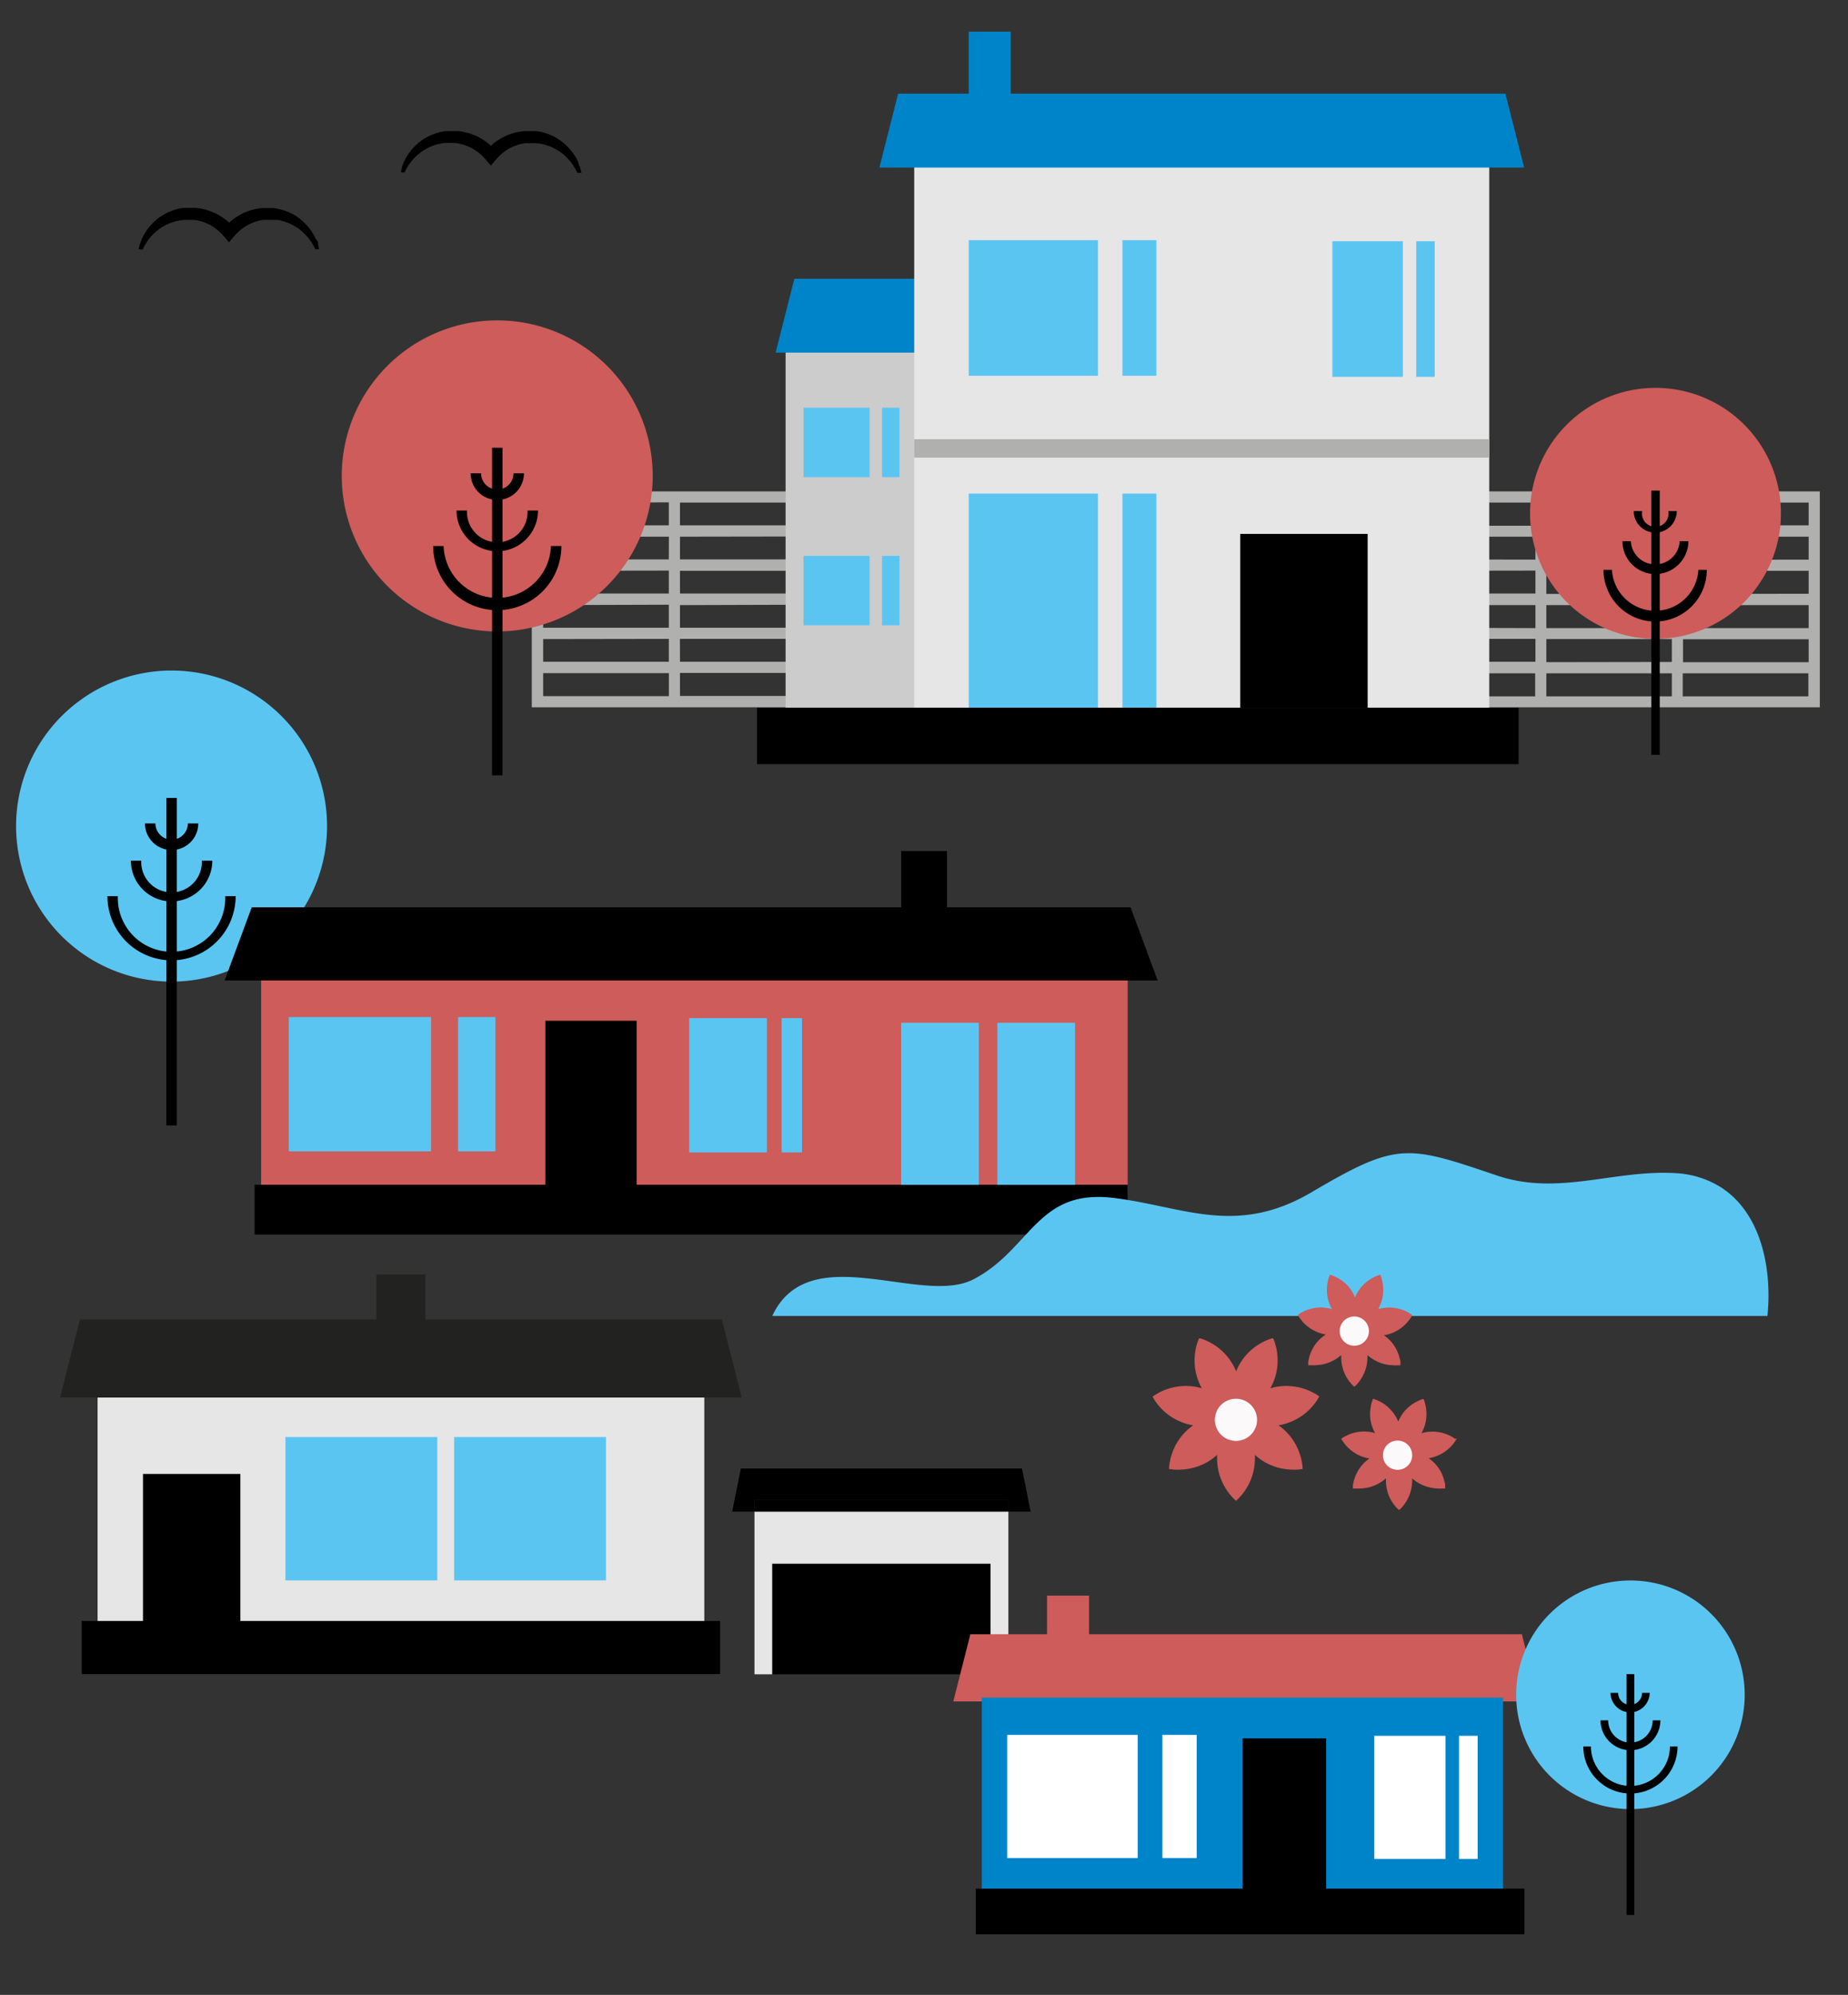 <?xml version="1.0" encoding="UTF-8"?> <svg xmlns="http://www.w3.org/2000/svg" id="Layer_1" data-name="Layer 1" viewBox="0 0 278 300"><rect x="0" y="0" width="278" height="300" fill="#333333" stroke="none"/><defs><style>.cls-1{fill:#5bc5f2;}.cls-2{fill:#e6e6e6;}.cls-3{fill:#222221;}.cls-4{fill:#cd5c5a;}.cls-5{fill:#0084c9;}.cls-6{fill:#fff;}.cls-7{fill:#b0b0af;}.cls-8{fill:#ccc;}.cls-9{fill:#fcf9fb;}</style></defs><title>asuminenjaymp_278x300</title><path class="cls-1" d="M49.2,124.22a23.39,23.39,0,1,1-23.39-23.38A23.39,23.39,0,0,1,49.2,124.22Z"></path><path d="M25.81,144.42a9.66,9.66,0,0,1-9.65-9.65h1.57a8.08,8.08,0,1,0,16.15,0h1.57A9.66,9.66,0,0,1,25.81,144.42Z"></path><path d="M25.81,135.56a6.13,6.13,0,0,1-6.12-6.13h1.56a4.56,4.56,0,1,0,9.11,0h1.58A6.14,6.14,0,0,1,25.81,135.56Z"></path><path d="M25.81,127.83a4,4,0,0,1-4-4h1.57a2.44,2.44,0,1,0,4.88,0h1.57A4,4,0,0,1,25.81,127.83Z"></path><rect x="25.03" y="120" width="1.57" height="49.26"></rect><polygon class="cls-2" points="151.69 227.32 113.5 227.32 113.5 251.79 116.18 251.79 116.18 235.17 149.01 235.17 149.01 251.79 151.69 251.79 151.69 227.32"></polygon><polygon points="151.69 225.6 151.69 227.32 155.04 227.32 153.74 220.84 111.45 220.84 110.14 227.32 113.5 227.32 113.5 225.6 151.69 225.6"></polygon><rect x="113.5" y="225.6" width="38.19" height="1.72"></rect><rect x="116.18" y="235.17" width="32.83" height="16.62"></rect><rect class="cls-2" x="14.68" y="209.51" width="91.27" height="34.76"></rect><rect class="cls-1" x="68.32" y="216.11" width="22.84" height="21.56"></rect><rect class="cls-1" x="42.94" y="216.11" width="22.84" height="21.56"></rect><rect x="21.51" y="221.66" width="14.65" height="22.61"></rect><rect x="12.29" y="243.77" width="96.04" height="7.99"></rect><polygon class="cls-3" points="111.58 210.17 9.04 210.17 12.02 198.43 108.59 198.43 111.58 210.17"></polygon><rect class="cls-3" x="56.63" y="191.65" width="7.36" height="12.64"></rect><polygon class="cls-4" points="231.5 255.87 143.41 255.87 145.97 245.77 228.94 245.77 231.5 255.87"></polygon><rect class="cls-5" x="147.7" y="255.3" width="78.41" height="29.87"></rect><rect class="cls-4" x="157.51" y="239.96" width="6.32" height="10.86"></rect><rect x="186.91" y="261.42" width="12.59" height="23.75"></rect><rect class="cls-6" x="151.52" y="260.9" width="19.63" height="18.52"></rect><rect class="cls-6" x="174.86" y="260.9" width="5.16" height="18.52"></rect><rect class="cls-6" x="206.74" y="261.04" width="10.71" height="18.52"></rect><rect class="cls-6" x="219.48" y="261.04" width="2.81" height="18.52"></rect><rect x="146.8" y="284.02" width="82.52" height="6.87"></rect><path class="cls-1" d="M262.46,254.87a17.19,17.19,0,1,1-17.19-17.19A17.18,17.18,0,0,1,262.46,254.87Z"></path><path d="M245.27,269.72a7.1,7.1,0,0,1-7.09-7.08h1.15a5.94,5.94,0,0,0,11.88,0h1.15A7.1,7.1,0,0,1,245.27,269.72Z"></path><path d="M245.27,263.21a4.51,4.51,0,0,1-4.5-4.5h1.15a3.35,3.35,0,0,0,6.7,0h1.16A4.52,4.52,0,0,1,245.27,263.21Z"></path><path d="M245.27,257.53a3,3,0,0,1-3-2.95h1.15a1.8,1.8,0,1,0,3.6,0h1.15A3,3,0,0,1,245.27,257.53Z"></path><rect x="244.69" y="251.76" width="1.16" height="36.22"></rect><rect class="cls-4" x="39.28" y="146.84" width="130.36" height="32.58"></rect><rect x="82.04" y="153.51" width="13.73" height="25.91"></rect><rect class="cls-1" x="43.44" y="152.95" width="21.41" height="20.2"></rect><rect class="cls-1" x="68.91" y="152.95" width="5.62" height="20.2"></rect><rect class="cls-1" x="103.68" y="153.11" width="11.69" height="20.2"></rect><rect class="cls-1" x="117.58" y="153.11" width="3.07" height="20.2"></rect><rect x="38.3" y="178.17" width="131.34" height="7.49"></rect><rect class="cls-1" x="135.56" y="153.81" width="11.69" height="24.36"></rect><rect class="cls-1" x="150.04" y="153.81" width="11.68" height="24.36"></rect><polygon points="174.15 147.45 33.79 147.45 37.87 136.44 170.07 136.44 174.15 147.45"></polygon><rect x="135.56" y="127.98" width="6.9" height="11.85"></rect><path class="cls-7" d="M80,73.9v32.47H205.15V73.9ZM203.47,79H184.56V75.58h18.91Zm-60,5.13V80.71h18.91v3.45Zm18.91,1.68v3.45H143.43V85.84Zm-20.59-1.68h-18.9V80.71h18.9Zm0,1.68v3.45h-18.9V85.84Zm-20.58,3.45H102.29V85.84h18.88Zm0,1.68v3.46H102.29V91Zm1.68,0h18.9v3.46h-18.9Zm18.9,5.14v3.44h-18.9V96.11Zm1.68,0h18.91v3.44H143.43Zm0-1.68V91h18.91v3.46ZM164,91h18.88v3.46H164Zm0-1.68V85.84h18.88v3.45Zm0-5.13V80.71h18.88v3.45ZM164,79V75.58h18.88V79Zm-1.67,0H143.43V75.58h18.91Zm-20.59,0h-18.9V75.58h18.9Zm-20.58,0H102.29V75.58h18.88Zm0,1.68v3.45H102.29V80.71Zm-20.55,3.45H81.71V80.71h18.91Zm0,1.68v3.45H81.71V85.84Zm0,5.13v3.46H81.71V91Zm0,5.14v3.44H81.71V96.11Zm1.67,0h18.88v3.44H102.29Zm18.88,5.12v3.46H102.29v-3.46Zm1.68,0h18.9v3.46h-18.9Zm20.58,0h18.91v3.46H143.43Zm20.58,0h18.88v3.46H164Zm0-1.68V96.11h18.88v3.44Zm20.55-3.44h18.91v3.44H184.56Zm0-1.68V91h18.91v3.46Zm0-5.14V85.84h18.91v3.45Zm0-5.13V80.71h18.91v3.45Zm-83.94-8.58V79H81.71V75.58ZM81.71,101.23h18.91v3.46H81.71Zm102.85,3.46v-3.46h18.91v3.46Z"></path><path class="cls-7" d="M148.64,73.9v32.47H273.76V73.9ZM272.08,79h-18.9V75.58h18.9Zm-60,5.13V80.71h18.9v3.45Zm18.9,1.68v3.45H212V85.84Zm-20.58-1.68h-18.9V80.71h18.9Zm0,1.68v3.45h-18.9V85.84Zm-20.58,3.45H170.9V85.84h18.88Zm0,1.68v3.46H170.9V91Zm1.68,0h18.9v3.46h-18.9Zm18.9,5.14v3.44h-18.9V96.11Zm1.68,0h18.9v3.44H212Zm0-1.68V91h18.9v3.46ZM232.62,91H251.5v3.46H232.62Zm0-1.68V85.84H251.5v3.45Zm0-5.13V80.71H251.5v3.45Zm0-5.13V75.58H251.5V79Zm-1.68,0H212V75.58h18.9Zm-20.58,0h-18.9V75.58h18.9Zm-20.58,0H170.9V75.58h18.88Zm0,1.68v3.45H170.9V80.71Zm-20.56,3.45h-18.9V80.71h18.9Zm0,1.68v3.45h-18.9V85.84Zm0,5.13v3.46h-18.9V91Zm0,5.14v3.44h-18.9V96.11Zm1.68,0h18.88v3.44H170.9Zm18.88,5.12v3.46H170.9v-3.46Zm1.68,0h18.9v3.46h-18.9Zm20.58,0h18.9v3.46H212Zm20.58,0H251.5v3.46H232.62Zm0-1.68V96.11H251.5v3.44Zm20.56-3.44h18.9v3.44h-18.9Zm0-1.68V91h18.9v3.46Zm0-5.14V85.84h18.9v3.45Zm0-5.13V80.71h18.9v3.45Zm-84-8.58V79h-18.9V75.58Zm-18.9,25.65h18.9v3.46h-18.9Zm102.86,3.46v-3.46h18.9v3.46Z"></path><rect class="cls-8" x="118.18" y="50.3" width="27.55" height="56.14"></rect><polygon class="cls-5" points="213.67 53.03 116.68 53.03 119.5 41.92 210.85 41.92 213.67 53.03"></polygon><rect class="cls-2" x="137.53" y="22.34" width="86.5" height="84.09"></rect><rect class="cls-1" x="145.73" y="36.12" width="19.44" height="20.39"></rect><rect class="cls-1" x="168.85" y="36.12" width="5.11" height="20.39"></rect><rect class="cls-1" x="200.43" y="36.28" width="10.61" height="20.39"></rect><rect class="cls-1" x="213.05" y="36.28" width="2.78" height="20.39"></rect><rect class="cls-7" x="137.53" y="66.05" width="86.5" height="2.77"></rect><polygon class="cls-5" points="229.28 25.2 132.29 25.2 135.11 14.09 226.46 14.09 229.28 25.2"></polygon><rect x="186.57" y="80.29" width="19.17" height="26.14"></rect><rect class="cls-1" x="145.73" y="74.23" width="19.44" height="32.2"></rect><rect class="cls-1" x="168.85" y="74.23" width="5.11" height="32.2"></rect><rect class="cls-5" x="145.73" y="4.76" width="6.32" height="12.36"></rect><rect x="113.88" y="106.43" width="114.57" height="8.49"></rect><rect class="cls-1" x="120.87" y="61.32" width="9.95" height="10.44"></rect><rect class="cls-1" x="132.69" y="61.32" width="2.62" height="10.44"></rect><rect class="cls-1" x="120.87" y="83.6" width="9.95" height="10.43"></rect><rect class="cls-1" x="132.69" y="83.6" width="2.62" height="10.43"></rect><path class="cls-1" d="M258.67,178.42a14.18,14.18,0,0,0-6.71-2c-9.17-.52-17.58,3.46-26.73.37-13.55-4.57-14.93-5.16-27.9,2.49-11.6,6.83-19.56,2-30.33.81a16.74,16.74,0,0,0-2.62-.06c-8.64.43-10.15,8.32-17.94,12.36s-24.49-6.16-30.15,5.26a1.89,1.89,0,0,1-.11.25h149.7C266.63,190.43,264.77,182.15,258.67,178.42Z"></path><path d="M21.46,37.53l.2-.42.06-.12.07-.12.15-.24.15-.24.16-.23.17-.22.08-.12.09-.1.37-.41.4-.38.1-.09.11-.09.21-.17.22-.17.22-.14.23-.15.23-.14.48-.25a9.1,9.1,0,0,1,1-.37l.25-.08a1.32,1.32,0,0,1,.26-.05,5.27,5.27,0,0,1,.52-.1l.49-.06h1.08a4.57,4.57,0,0,1,.52,0,7,7,0,0,1,1,.22l.24.08.25.09a3.9,3.9,0,0,1,.47.2,6.07,6.07,0,0,1,.9.5,7,7,0,0,1,.81.63,8.38,8.38,0,0,1,.72.74l.78.91.77-.91a8.38,8.38,0,0,1,.72-.74,7,7,0,0,1,.81-.63,7.4,7.4,0,0,1,1.86-.87,5.87,5.87,0,0,1,1-.22l.24,0,.13,0h.94a1.14,1.14,0,0,1,.26,0l.52,0c.18,0,.35.07.52.1a2.27,2.27,0,0,1,.25.06l.26.08a9.25,9.25,0,0,1,1,.37l.47.25.23.14.23.15.23.14.21.17.21.17.11.08.1.1.4.38.37.41.09.1.08.11.17.23.17.22.14.25.15.24.07.12.06.12.21.42H48s0-.05,0-.07l-.15-.6s0-.1,0-.15l0-.14-.11-.3L47.55,36l-.14-.28-.14-.28-.08-.14-.08-.13-.34-.53-.39-.5-.1-.13-.11-.11-.23-.23-.22-.23-.24-.21L45.23,33l-.12-.1L45,32.81l-.53-.37a9.65,9.65,0,0,0-1.16-.58l-.3-.12-.31-.1c-.21-.06-.42-.13-.64-.18s-.43-.09-.64-.12a1.88,1.88,0,0,0-.33-.05l-.32,0-.33,0h-.64l-.35,0a7.32,7.32,0,0,0-1.31.22l-.32.08-.32.1c-.21.08-.42.15-.62.24a7.82,7.82,0,0,0-1.18.62,8.28,8.28,0,0,0-1.07.8l-.15.14-.16-.14a8.28,8.28,0,0,0-1.07-.8A7.82,7.82,0,0,0,32,31.91a8.14,8.14,0,0,0-1.26-.43,8.38,8.38,0,0,0-1.3-.21,5.08,5.08,0,0,0-.67,0h-.37l-.3,0-.29,0H27.7l-.16,0-.68.12c-.22.05-.43.12-.64.18l-.31.1-.3.13a8.37,8.37,0,0,0-1.16.58l-.54.36-.13.1-.12.1-.25.21-.24.21-.23.23-.22.23a1.14,1.14,0,0,0-.11.11l-.1.13-.39.49-.34.54-.09.13-.07.14-.14.28-.14.28-.11.29-.11.29-.05.15-.05.15-.15.6a.15.15,0,0,0,0,.07Z"></path><path d="M60.86,25.94l.2-.41.06-.13.08-.12.14-.24.15-.24.17-.23.16-.22.08-.11.1-.11.36-.41.4-.38.1-.09.11-.08.22-.17.21-.17.23-.15.22-.15.24-.13.47-.25a8.58,8.58,0,0,1,1-.38l.25-.08.26-.05c.17,0,.34-.08.51-.1l.49-.06h1.08l.52.05a8.65,8.65,0,0,1,1,.22l.25.09.24.08c.16.07.32.12.48.2a6.59,6.59,0,0,1,.89.51,7.05,7.05,0,0,1,.82.62,8.27,8.27,0,0,1,.71.74l.78.91.78-.91a6.83,6.83,0,0,1,1.53-1.37,6,6,0,0,1,.89-.5,6.92,6.92,0,0,1,2-.59l.24,0,.12,0h.15l.27,0h.52a1.11,1.11,0,0,1,.26,0l.53.06a4.59,4.59,0,0,1,.51.1,1.09,1.09,0,0,1,.26.05l.25.08a9.25,9.25,0,0,1,1,.37l.47.26a1.41,1.41,0,0,1,.24.13l.22.15.23.14.22.17.21.17.11.09.1.09.4.38.36.41.1.11.08.11.16.22.17.23.14.24.15.24.08.12.06.13.2.41h.6a.17.17,0,0,1,0-.07l-.16-.6c0-.05,0-.1,0-.15L87.17,25l-.11-.29L87,24.4l-.14-.28-.14-.28-.07-.14-.08-.14L86.17,23l-.39-.5-.1-.12-.11-.12-.22-.23-.23-.23-.24-.21-.25-.2-.12-.11-.13-.09-.54-.36a9,9,0,0,0-1.16-.59l-.3-.12-.31-.1c-.21-.06-.42-.13-.63-.18l-.65-.12a1.65,1.65,0,0,0-.32,0l-.33,0-.33,0h-.64l-.35,0a9.68,9.68,0,0,0-1.31.22l-.32.09-.32.09c-.2.08-.41.15-.62.25a8.78,8.78,0,0,0-1.18.61,8.28,8.28,0,0,0-1.07.8l-.15.14-.16-.14a7.55,7.55,0,0,0-1.06-.8,10.18,10.18,0,0,0-1.18-.62,7.87,7.87,0,0,0-1.27-.42,7.21,7.21,0,0,0-1.3-.22c-.22,0-.44,0-.66,0h-.38l-.29,0-.3,0-.14,0-.17,0-.68.13c-.22.05-.42.12-.63.18l-.31.1-.31.12a9.65,9.65,0,0,0-1.16.58l-.53.37-.13.09-.13.1-.24.21-.25.21-.22.23-.22.23a1.14,1.14,0,0,0-.11.11l-.1.13-.4.5-.34.53-.08.13-.07.14-.14.28-.15.28-.11.3-.11.29-.05.14a.83.83,0,0,0,0,.15l-.16.6s0,.05,0,.07Z"></path><path class="cls-4" d="M198.46,210l-.13-.1c-.12-.07-.29-.2-.49-.31s-.46-.25-.74-.38-.6-.25-.93-.36a8.58,8.58,0,0,0-2.22-.41,8.38,8.38,0,0,0-2.38.21l-.47.13.23-.43a8.62,8.62,0,0,0,.74-2.27,8.21,8.21,0,0,0,.09-2.25,8.74,8.74,0,0,0-.14-1c-.06-.3-.14-.57-.21-.81s-.15-.42-.19-.54a1.13,1.13,0,0,0-.07-.15l0-.06-.06,0-.16,0c-.12.05-.33.1-.54.19a7.87,7.87,0,0,0-.76.34c-.28.14-.57.31-.87.5a8.64,8.64,0,0,0-1.7,1.48,8.47,8.47,0,0,0-1.31,2c-.07.15-.14.3-.2.45-.06-.15-.12-.3-.19-.45a8.83,8.83,0,0,0-1.32-2,8.64,8.64,0,0,0-1.7-1.48c-.3-.19-.59-.36-.87-.5s-.53-.25-.75-.34-.43-.14-.56-.19l-.15,0-.06,0a.15.15,0,0,1,0,.06,1.51,1.51,0,0,0-.06.15,4.29,4.29,0,0,0-.2.54q-.11.36-.21.81a8.74,8.74,0,0,0-.14,1,8.21,8.21,0,0,0,.09,2.25,8.62,8.62,0,0,0,.74,2.27l.22.43-.46-.13a8.38,8.38,0,0,0-2.38-.21,8.58,8.58,0,0,0-2.22.41,9,9,0,0,0-.93.36,8,8,0,0,0-.73.38c-.21.11-.38.24-.5.31l-.13.1-.05,0,0,.05a1.15,1.15,0,0,0,.08.15c.07.11.17.3.31.49a7.21,7.21,0,0,0,.5.67,8.81,8.81,0,0,0,.68.73,8.61,8.61,0,0,0,1.81,1.32,9,9,0,0,0,2.24.85l.48.09c-.13.09-.27.19-.39.29a8.19,8.19,0,0,0-1.65,1.73,8.3,8.3,0,0,0-1.06,2c-.12.33-.22.65-.3.95s-.12.58-.16.82a5.7,5.7,0,0,0-.06.58,1.1,1.1,0,0,0,0,.16v.06h.06l.16,0a4.89,4.89,0,0,0,.57.07,7.32,7.32,0,0,0,.84,0,9,9,0,0,0,1-.08,8.57,8.57,0,0,0,2.17-.59,8.27,8.27,0,0,0,2.05-1.23l.37-.31c0,.16,0,.32,0,.48a8.86,8.86,0,0,0,.32,2.37,8.47,8.47,0,0,0,.9,2.07,8.3,8.3,0,0,0,1.09,1.46c.16.18.32.31.41.41l.13.11,0,0a.11.11,0,0,1,0,0l.12-.11c.09-.1.25-.23.41-.41a7.81,7.81,0,0,0,.54-.64c.18-.24.37-.52.56-.82a8.57,8.57,0,0,0,1.21-4.44c0-.16,0-.32,0-.48l.37.31a8.27,8.27,0,0,0,2.05,1.23,8.57,8.57,0,0,0,2.17.59,9.17,9.17,0,0,0,1,.08,7.14,7.14,0,0,0,.84,0,4.89,4.89,0,0,0,.57-.07l.17,0h0v-.06a1.1,1.1,0,0,0,0-.16,5.7,5.7,0,0,0-.06-.58,8.35,8.35,0,0,0-.16-.82c-.08-.3-.18-.62-.3-.95a8.3,8.3,0,0,0-1.06-2,8.4,8.4,0,0,0-1.64-1.73l-.4-.29.48-.09a9,9,0,0,0,2.24-.85,8.36,8.36,0,0,0,1.81-1.32,8.81,8.81,0,0,0,.68-.73c.2-.24.37-.47.51-.67s.23-.38.3-.49a1.15,1.15,0,0,0,.08-.15.1.1,0,0,0,0-.05Z"></path><path class="cls-9" d="M189.1,213.52a3.17,3.17,0,1,1-3.17-3.17A3.17,3.17,0,0,1,189.1,213.52Z"></path><path class="cls-4" d="M212.41,197.72l-.09-.06c-.08,0-.2-.14-.34-.22l-.51-.26a4.9,4.9,0,0,0-.65-.25,5.69,5.69,0,0,0-1.53-.29,6.19,6.19,0,0,0-1.65.15l-.32.09c.05-.1.11-.2.15-.3A6,6,0,0,0,208,195a6.37,6.37,0,0,0,.06-1.56,6.52,6.52,0,0,0-.1-.68,5.07,5.07,0,0,0-.14-.56c-.05-.16-.11-.29-.14-.38s0-.08,0-.11l0,0h0l-.11,0-.38.13a5.57,5.57,0,0,0-.52.24,6.35,6.35,0,0,0-.6.34,6.21,6.21,0,0,0-1.18,1,6.11,6.11,0,0,0-.91,1.38c-.05.11-.09.21-.14.31l-.13-.31a6.11,6.11,0,0,0-.91-1.38,6.21,6.21,0,0,0-1.18-1,6.35,6.35,0,0,0-.6-.34,5.57,5.57,0,0,0-.52-.24l-.38-.13-.11,0h0l0,0s0,.07,0,.11-.09.22-.14.38a5.07,5.07,0,0,0-.14.56,6.52,6.52,0,0,0-.1.68,5.91,5.91,0,0,0,.06,1.56,6.4,6.4,0,0,0,.51,1.57l.16.3-.32-.09a6.19,6.19,0,0,0-1.65-.15,5.69,5.69,0,0,0-1.53.29,4.9,4.9,0,0,0-.65.25l-.51.26c-.14.08-.26.17-.34.22l-.09.06,0,0,0,0a.31.31,0,0,0,0,.1c.05.08.12.21.21.34a5.64,5.64,0,0,0,.35.46,4.36,4.36,0,0,0,.47.51,5.77,5.77,0,0,0,1.26.92,5.83,5.83,0,0,0,1.54.58,2,2,0,0,0,.34.06L199,201a6.16,6.16,0,0,0-1.15,1.19,6.35,6.35,0,0,0-.73,1.38c-.08.23-.15.45-.2.66s-.09.4-.12.56,0,.31,0,.4,0,.09,0,.12v0h0l.11,0c.1,0,.24,0,.41,0a5,5,0,0,0,.57,0l.69-.06a5.8,5.8,0,0,0,1.5-.41,6.18,6.18,0,0,0,1.42-.84l.26-.22c0,.11,0,.22,0,.33a6,6,0,0,0,.23,1.64,5.6,5.6,0,0,0,.61,1.43c.13.21.26.41.39.58l.37.44c.11.12.23.21.29.28l.09.07,0,0,0,0,.08-.07c.06-.07.18-.16.29-.28l.37-.44a6.6,6.6,0,0,0,1-2,6.37,6.37,0,0,0,.23-1.64c0-.11,0-.22,0-.33l.26.22a6.4,6.4,0,0,0,1.42.84,5.8,5.8,0,0,0,1.5.41l.69.06a5.24,5.24,0,0,0,.58,0l.4,0,.11,0h0v0s0-.07,0-.12,0-.24,0-.4-.06-.35-.12-.56-.12-.43-.2-.66a6.35,6.35,0,0,0-.73-1.38,6.16,6.16,0,0,0-1.15-1.19l-.27-.21.34-.06a5.83,5.83,0,0,0,1.54-.58,5.77,5.77,0,0,0,1.26-.92,5.45,5.45,0,0,0,.47-.51,5.64,5.64,0,0,0,.35-.46c.09-.13.16-.26.21-.34a.31.31,0,0,0,0-.1l0,0Z"></path><path class="cls-9" d="M205.93,200.18a2.2,2.2,0,1,1-2.2-2.2A2.2,2.2,0,0,1,205.93,200.18Z"></path><path class="cls-4" d="M218.92,216.38l-.09-.06c-.08,0-.2-.14-.34-.22l-.51-.26a6.82,6.82,0,0,0-.65-.25,5.8,5.8,0,0,0-3.18-.14l-.32.09.16-.3a6,6,0,0,0,.51-1.57,6.37,6.37,0,0,0,.06-1.56,6.52,6.52,0,0,0-.1-.68,5.07,5.07,0,0,0-.14-.56c0-.16-.11-.29-.14-.38a.51.51,0,0,0,0-.1l0,0h0l-.11,0-.38.13a5.57,5.57,0,0,0-.52.24,5.31,5.31,0,0,0-.6.34,6.21,6.21,0,0,0-1.18,1,6.11,6.11,0,0,0-.91,1.38l-.14.32c0-.11-.08-.21-.13-.32a6.06,6.06,0,0,0-2.09-2.4,6.35,6.35,0,0,0-.6-.34,5.57,5.57,0,0,0-.52-.24l-.39-.13-.1,0h0l0,0a.51.51,0,0,0,0,.1c0,.09-.09.22-.14.38a5.07,5.07,0,0,0-.14.56,6.52,6.52,0,0,0-.1.68,5.91,5.91,0,0,0,.06,1.56,6,6,0,0,0,.51,1.57c.05.1.1.2.16.3l-.32-.09a6.19,6.19,0,0,0-1.65-.15,6,6,0,0,0-1.53.29,6.82,6.82,0,0,0-.65.25l-.51.26c-.14.08-.26.17-.34.22l-.09.06,0,0a0,0,0,0,1,0,0l.06.1c0,.08.12.21.21.34a5.67,5.67,0,0,0,.35.47,5.3,5.3,0,0,0,.47.5,5.77,5.77,0,0,0,1.26.92,5.83,5.83,0,0,0,1.54.58l.34.07a2.69,2.69,0,0,0-.27.2,5.73,5.73,0,0,0-1.88,2.57c-.09.23-.15.45-.21.66s-.08.4-.11.56,0,.31,0,.4,0,.09,0,.12v0h0l.11,0,.41,0a5,5,0,0,0,.57,0,6,6,0,0,0,.69-.06,5.8,5.8,0,0,0,1.5-.41,6,6,0,0,0,1.42-.84l.26-.22c0,.11,0,.22,0,.33a5.6,5.6,0,0,0,.23,1.64,5.46,5.46,0,0,0,.61,1.43c.13.21.26.41.39.58s.26.32.37.44.23.21.29.28l.08.07,0,0,0,0a.28.28,0,0,0,.09-.07c.06-.07.18-.16.29-.28s.24-.28.37-.44.26-.37.39-.58a6.22,6.22,0,0,0,.61-1.43,6.37,6.37,0,0,0,.23-1.64c0-.11,0-.22,0-.33l.25.22a5.9,5.9,0,0,0,1.43.84,6.25,6.25,0,0,0,2.19.47,5,5,0,0,0,.57,0l.4,0,.12,0h0v-.16c0-.09,0-.24,0-.4s-.07-.35-.12-.56-.12-.43-.2-.66a5.73,5.73,0,0,0-1.88-2.57l-.27-.2.33-.07a5.92,5.92,0,0,0,2.81-1.5c.18-.17.33-.34.47-.5a5.67,5.67,0,0,0,.35-.47c.09-.13.16-.26.21-.34l.06-.1v0Z"></path><path class="cls-9" d="M212.44,218.84a2.2,2.2,0,1,1-2.2-2.2A2.2,2.2,0,0,1,212.44,218.84Z"></path><path class="cls-4" d="M98.19,71.57A23.39,23.39,0,1,1,74.8,48.18,23.39,23.39,0,0,1,98.19,71.57Z"></path><path d="M74.8,91.76a9.65,9.65,0,0,1-9.64-9.64h1.57a8.08,8.08,0,0,0,16.15,0h1.57A9.65,9.65,0,0,1,74.8,91.76Z"></path><path d="M74.8,82.9a6.13,6.13,0,0,1-6.12-6.12h1.57a4.56,4.56,0,1,0,9.11,0h1.57A6.13,6.13,0,0,1,74.8,82.9Z"></path><path d="M74.8,75.18a4,4,0,0,1-4-4h1.57a2.44,2.44,0,1,0,4.88,0h1.57A4,4,0,0,1,74.8,75.18Z"></path><rect x="74.02" y="67.34" width="1.57" height="49.26"></rect><path class="cls-4" d="M267.91,77.18A18.87,18.87,0,1,1,249,58.33,18.86,18.86,0,0,1,267.91,77.18Z"></path><path d="M249,93.47a7.79,7.79,0,0,1-7.78-7.77h1.27a6.51,6.51,0,0,0,13,0h1.27A7.78,7.78,0,0,1,249,93.47Z"></path><path d="M249,86.33a4.94,4.94,0,0,1-4.93-4.94h1.26a3.68,3.68,0,0,0,7.35,0H254A5,5,0,0,1,249,86.33Z"></path><path d="M249,80.1a3.24,3.24,0,0,1-3.23-3.24h1.27a2,2,0,1,0,3.93,0h1.27A3.24,3.24,0,0,1,249,80.1Z"></path><rect x="248.41" y="73.78" width="1.27" height="39.73"></rect></svg> 